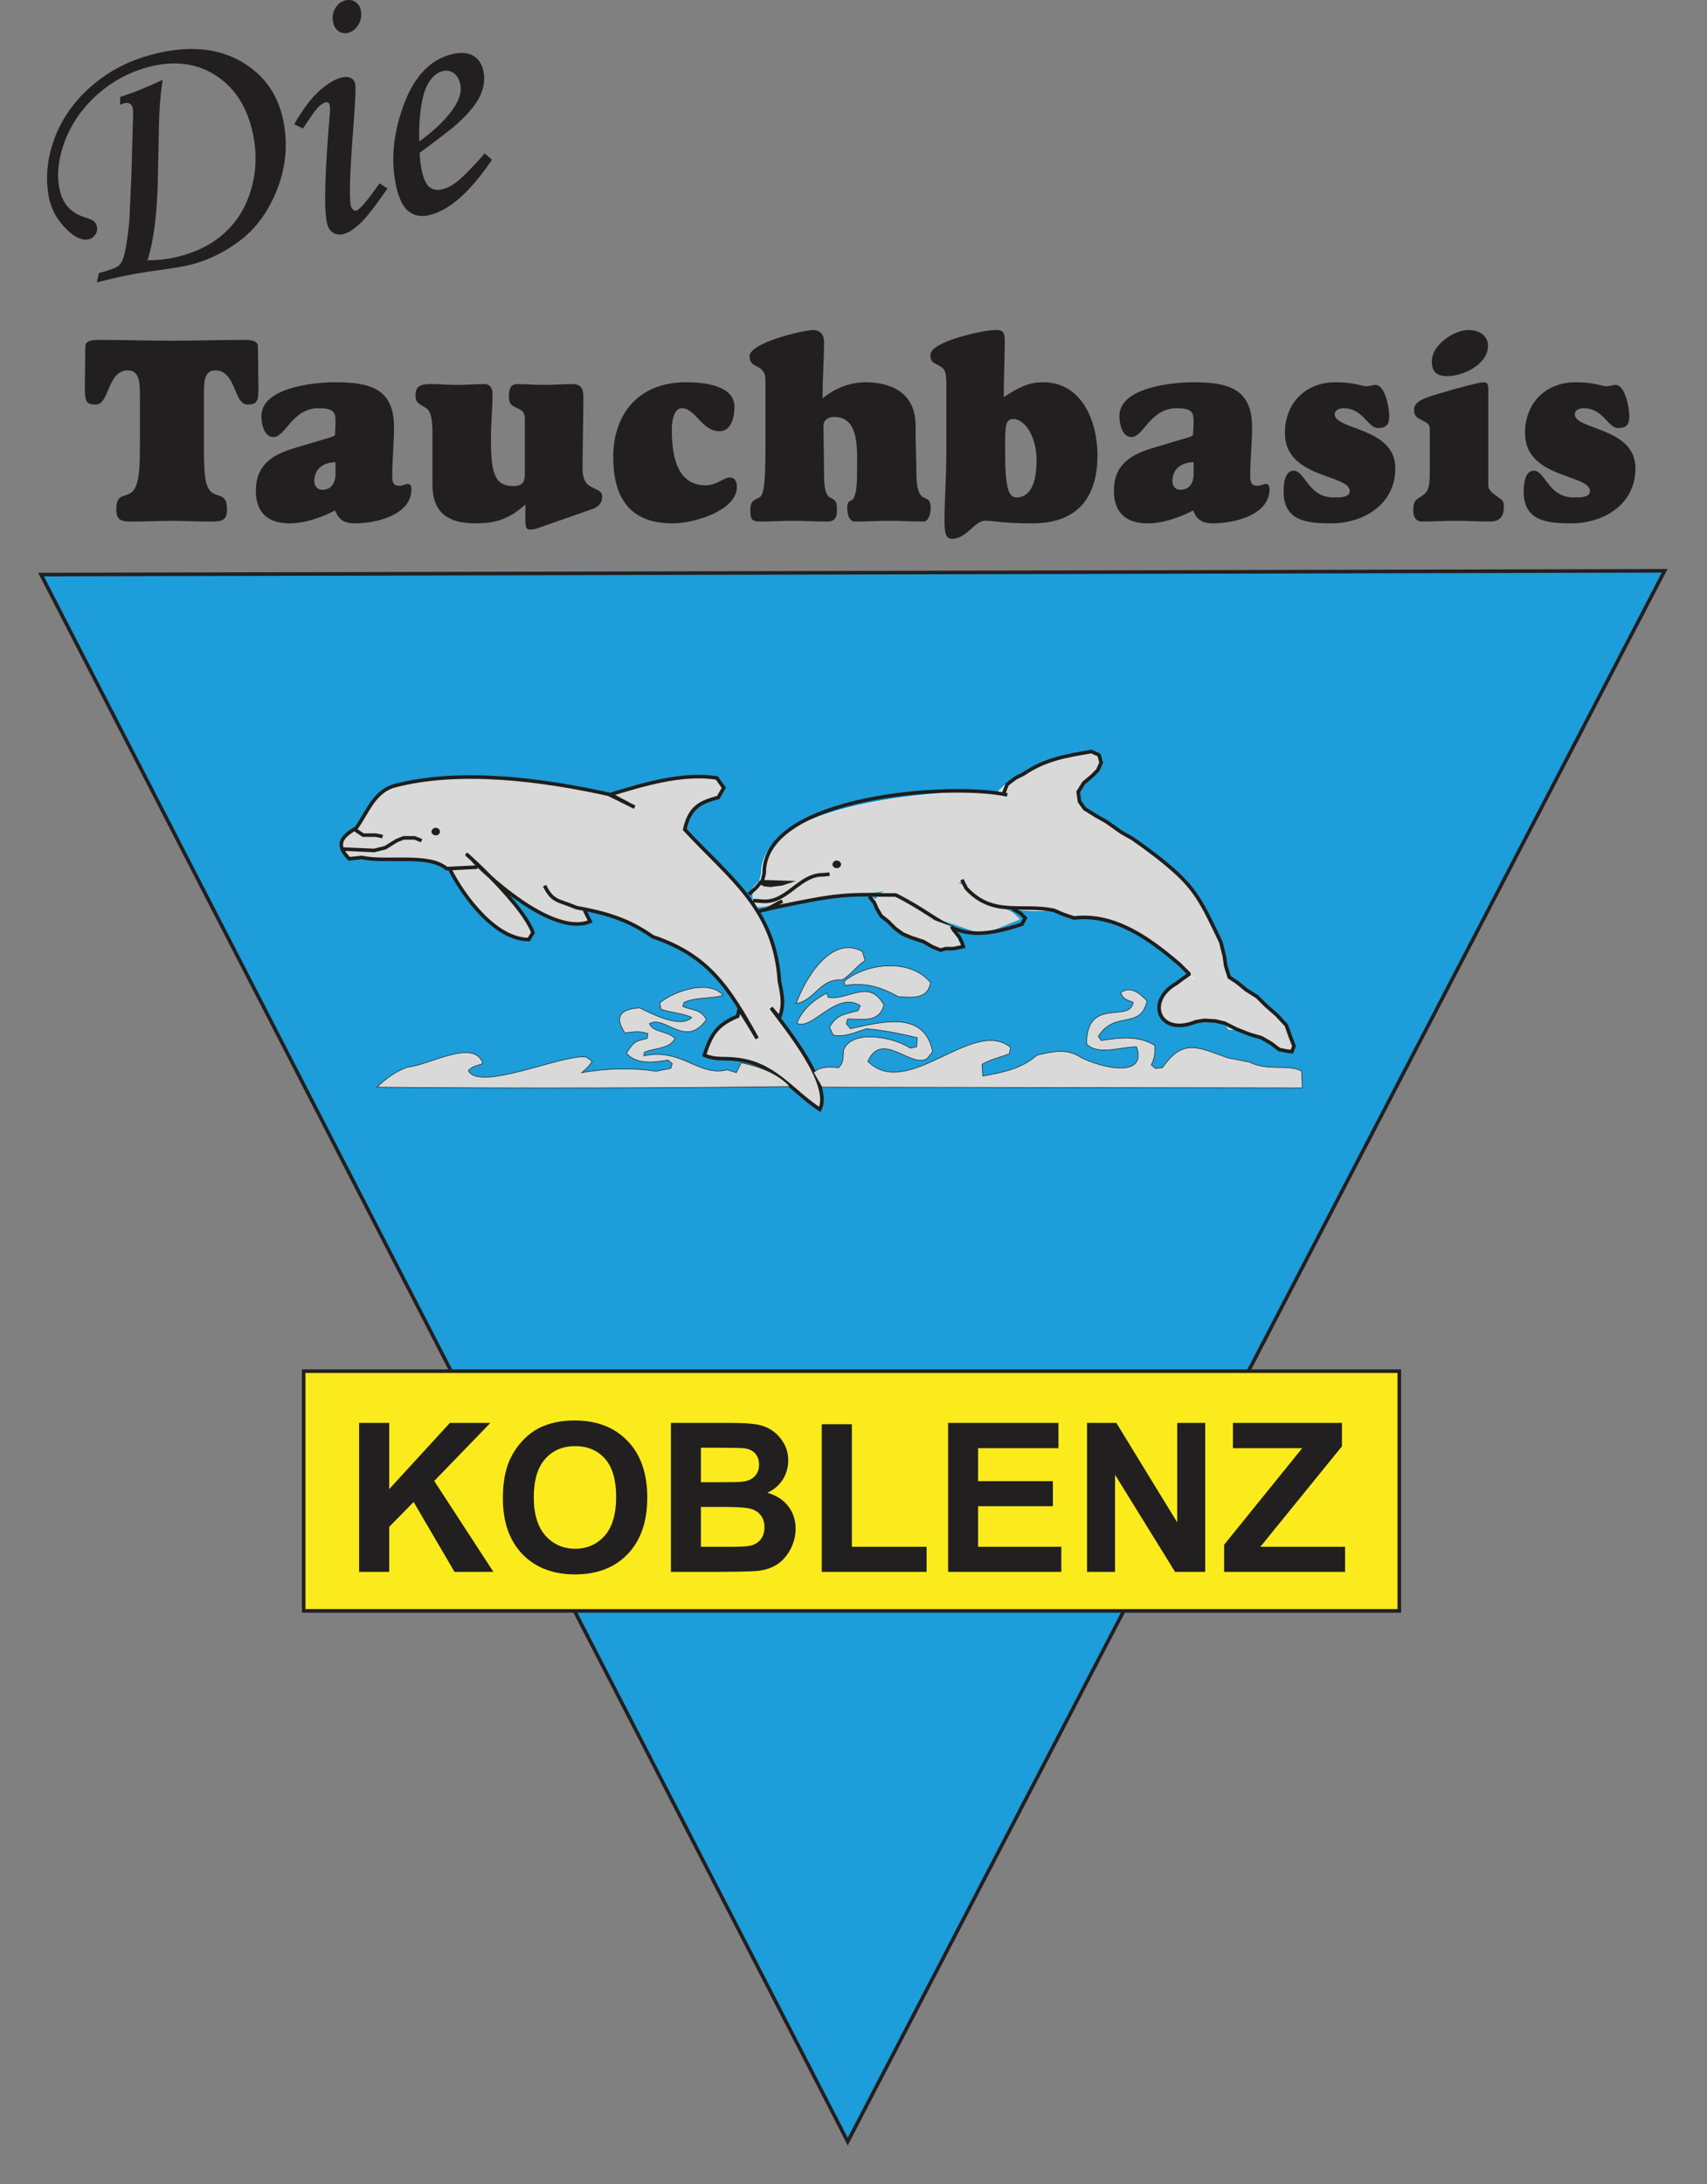 <svg xmlns="http://www.w3.org/2000/svg" xmlns:xlink="http://www.w3.org/1999/xlink" xmlns:serif="http://www.serif.com/" width="100%" height="100%" viewBox="0 0 1977 2529" xml:space="preserve" style="fill-rule:evenodd;clip-rule:evenodd;stroke-miterlimit:22.926;"><rect x="0" y="0" width="1977" height="2529" fill="#808080" stroke="none"/>    <g transform="matrix(1,0,0,1,-276.557,-0)">        <g transform="matrix(1.911,0,0,1.911,-73.115,1176.609)">            <g transform="matrix(8.685,0,0,8.685,-2962.194,-2554.337)">                <g transform="matrix(1,0,0,1,365.001,372.375)">                    <path d="M0,-109.071L113.299,-109.333L56.295,0.262L0,-109.071Z" style="fill:rgb(29,157,217);fill-rule:nonzero;stroke:rgb(34,31,33);stroke-width:0.25px;"></path>                </g>                <g transform="matrix(1,0,0,1,-14.173,45.036)">                    <rect x="397.503" y="273.846" width="76.453" height="16.725" style="fill:rgb(251,235,28);stroke:rgb(34,31,33);stroke-width:0.25px;"></rect>                </g>                <g transform="matrix(1,0,0,1,387.198,322.501)">                    <path d="M0,10.382L0,-0.009L2.1,-0.009L2.1,4.61L6.334,-0.009L9.16,-0.009L5.242,4.041L9.37,10.382L6.657,10.382L3.804,5.508L2.1,7.242L2.1,10.382L0,10.382ZM10.032,5.251C10.032,4.194 10.187,3.305 10.502,2.588C10.746,2.063 11.06,1.583 11.476,1.159C11.882,0.745 12.331,0.431 12.816,0.23C13.464,-0.046 14.205,-0.179 15.056,-0.179C16.588,-0.179 17.809,0.295 18.728,1.243C19.648,2.191 20.109,3.508 20.109,5.207C20.109,6.88 19.65,8.19 18.741,9.144C17.832,10.086 16.604,10.561 15.083,10.561C13.54,10.561 12.309,10.09 11.396,9.151C10.49,8.203 10.032,6.906 10.032,5.251M12.189,5.185C12.189,6.359 12.468,7.253 13.006,7.861C13.553,8.465 14.237,8.769 15.08,8.769C15.915,8.769 16.599,8.467 17.135,7.863C17.669,7.262 17.937,6.359 17.937,5.152C17.937,3.961 17.676,3.076 17.159,2.492C16.638,1.904 15.943,1.61 15.08,1.61C14.213,1.61 13.514,1.906 12.984,2.501C12.457,3.093 12.189,3.985 12.189,5.185M21.757,-0.009L25.906,-0.009C26.727,-0.009 27.344,0.026 27.747,0.1C28.152,0.165 28.512,0.309 28.832,0.527C29.15,0.745 29.414,1.028 29.627,1.394C29.838,1.753 29.945,2.163 29.945,2.61C29.945,3.096 29.814,3.538 29.56,3.952C29.292,4.355 28.938,4.662 28.488,4.861C29.117,5.05 29.608,5.359 29.945,5.804C30.287,6.249 30.46,6.773 30.46,7.373C30.46,7.843 30.35,8.303 30.13,8.752C29.906,9.192 29.608,9.558 29.23,9.822C28.845,10.086 28.378,10.251 27.823,10.316C27.474,10.351 26.629,10.375 25.291,10.382L21.757,10.382L21.757,-0.009ZM23.851,1.721L23.851,4.128L25.23,4.128C26.043,4.128 26.555,4.117 26.753,4.089C27.11,4.052 27.391,3.93 27.594,3.723C27.806,3.516 27.908,3.239 27.908,2.902C27.908,2.583 27.819,2.326 27.642,2.124C27.461,1.917 27.197,1.801 26.851,1.758C26.64,1.738 26.043,1.721 25.06,1.721L23.851,1.721ZM23.851,5.854L23.851,8.634L25.794,8.634C26.552,8.634 27.03,8.615 27.232,8.569C27.546,8.515 27.797,8.377 27.991,8.157C28.185,7.935 28.287,7.639 28.287,7.273C28.287,6.961 28.215,6.699 28.06,6.48C27.91,6.262 27.692,6.105 27.407,6.004C27.121,5.906 26.502,5.854 25.544,5.854L23.851,5.854ZM32.283,10.382L32.283,0.082L34.386,0.082L34.386,8.634L39.6,8.634L39.6,10.382L32.283,10.382ZM41.101,10.382L41.101,-0.009L48.802,-0.009L48.802,1.751L43.193,1.751L43.193,4.056L48.412,4.056L48.412,5.804L43.193,5.804L43.193,8.634L49,8.634L49,10.382L41.101,10.382ZM50.796,10.382L50.796,-0.009L52.842,-0.009L57.09,6.933L57.09,-0.009L59.043,-0.009L59.043,10.382L56.938,10.382L52.75,3.608L52.75,10.382L50.796,10.382ZM60.361,10.382L60.361,8.491L65.813,1.751L60.976,1.751L60.976,-0.009L68.584,-0.009L68.584,1.623L62.891,8.634L68.802,8.634L68.802,10.382L60.361,10.382" style="fill:rgb(34,31,33);"></path>                </g>                <g transform="matrix(1,0,0,1,370.516,235.583)">                    <path d="M0,-5.059L0.013,-5.606C0.861,-5.867 1.85,-6.266 2.972,-6.798C2.824,-5.835 2.733,-4.763 2.713,-3.586L2.643,-0.082C2.6,2.454 2.36,4.417 1.913,5.796C2.632,5.79 3.245,5.722 3.774,5.605C5.171,5.3 6.328,4.746 7.234,3.938C8.151,3.125 8.785,2.096 9.149,0.835C9.518,-0.422 9.553,-1.732 9.261,-3.089C8.879,-4.859 8.051,-6.177 6.777,-7.04C5.506,-7.896 4.033,-8.138 2.36,-7.781C0.941,-7.473 -0.314,-6.848 -1.427,-5.907C-2.525,-4.968 -3.327,-3.867 -3.822,-2.603C-4.306,-1.342 -4.441,-0.185 -4.216,0.861C-3.998,1.885 -3.382,2.532 -2.388,2.818C-2.101,2.909 -1.913,2.994 -1.813,3.084C-1.715,3.173 -1.649,3.289 -1.615,3.441C-1.571,3.635 -1.608,3.816 -1.723,3.996C-1.846,4.178 -1.994,4.286 -2.188,4.332C-2.613,4.422 -3.083,4.23 -3.606,3.753C-4.31,3.094 -4.759,2.352 -4.938,1.53C-5.23,0.157 -5.112,-1.257 -4.571,-2.715C-4.027,-4.172 -3.111,-5.438 -1.817,-6.51C-0.519,-7.591 1.022,-8.317 2.807,-8.698C5.011,-9.18 6.89,-8.97 8.454,-8.075C10.008,-7.179 10.98,-5.844 11.368,-4.065C11.723,-2.41 11.596,-0.799 10.988,0.78C10.376,2.364 9.489,3.583 8.335,4.448C7.167,5.315 5.946,5.888 4.661,6.163C4.247,6.258 3.517,6.367 2.478,6.515C1.61,6.631 0.782,6.781 0.006,6.945C-0.347,7.019 -0.9,7.152 -1.628,7.339L-1.473,6.688C-0.745,6.489 -0.311,6.333 -0.144,6.202C0.013,6.082 0.135,5.894 0.216,5.663C0.37,5.239 0.516,4.378 0.649,3.058L0.795,-0.235L0.909,-4.351C0.917,-4.552 0.907,-4.715 0.876,-4.852C0.85,-4.981 0.785,-5.076 0.684,-5.127C0.593,-5.188 0.468,-5.207 0.327,-5.173C0.277,-5.159 0.161,-5.122 0,-5.059M15.762,-12.35C16.006,-12.398 16.229,-12.363 16.423,-12.232C16.617,-12.104 16.747,-11.907 16.798,-11.659C16.876,-11.306 16.821,-10.968 16.632,-10.65C16.451,-10.33 16.205,-10.138 15.9,-10.073C15.665,-10.02 15.442,-10.058 15.246,-10.19C15.052,-10.326 14.928,-10.532 14.873,-10.799C14.795,-11.16 14.839,-11.493 15.017,-11.788C15.196,-12.091 15.442,-12.28 15.762,-12.35M12.762,-3.399L12.152,-3.697C12.756,-4.748 13.348,-5.527 13.921,-6.042C14.499,-6.552 15.026,-6.866 15.488,-6.964C15.738,-7.022 15.95,-7.003 16.104,-6.926C16.268,-6.839 16.364,-6.702 16.408,-6.508C16.46,-6.281 16.416,-5.244 16.272,-3.396C16.035,-0.388 15.985,1.417 16.105,1.992C16.131,2.112 16.183,2.195 16.259,2.256C16.325,2.323 16.396,2.352 16.46,2.33C16.715,2.284 17.259,1.643 18.1,0.43L18.665,0.78C17.793,2.046 17.14,2.879 16.697,3.275C16.259,3.67 15.876,3.901 15.558,3.97C15.281,4.032 15.037,3.992 14.836,3.848C14.636,3.713 14.499,3.485 14.433,3.173C14.22,2.181 14.29,-0.394 14.647,-4.523C14.666,-4.721 14.655,-4.889 14.627,-5.029C14.592,-5.19 14.503,-5.257 14.357,-5.227C14.2,-5.19 14.032,-5.089 13.852,-4.915C13.679,-4.748 13.313,-4.244 12.762,-3.399M25.45,-1.666L25.955,-1.22C24.406,1.062 22.933,2.352 21.535,2.65C20.968,2.776 20.499,2.678 20.109,2.36C19.732,2.038 19.443,1.456 19.262,0.61C18.894,-1.095 19.046,-2.908 19.713,-4.824C20.463,-6.998 21.648,-8.26 23.273,-8.611C23.833,-8.729 24.297,-8.685 24.663,-8.467C25.019,-8.249 25.254,-7.888 25.359,-7.399C25.472,-6.878 25.407,-6.329 25.156,-5.746C24.901,-5.168 24.374,-4.506 23.567,-3.761C23.162,-3.399 22.277,-2.715 20.903,-1.701C20.927,-1.253 20.981,-0.83 21.06,-0.442C21.186,0.125 21.362,0.502 21.587,0.682C21.822,0.872 22.105,0.926 22.448,0.848C22.776,0.78 23.114,0.61 23.47,0.342C23.936,-0.021 24.6,-0.688 25.45,-1.666M20.887,-2.494C22.044,-3.346 22.875,-4.17 23.378,-4.976C23.718,-5.536 23.838,-6.038 23.74,-6.491C23.668,-6.835 23.517,-7.09 23.295,-7.258C23.073,-7.423 22.814,-7.473 22.524,-7.408C22.236,-7.345 21.972,-7.17 21.739,-6.891C21.428,-6.508 21.21,-5.998 21.084,-5.344C20.903,-4.386 20.842,-3.436 20.887,-2.494" style="fill:rgb(34,31,33);"></path>                </g>                <g transform="matrix(1,0,0,1,376.368,256.336)">                    <path d="M0,-5.622C0,-6.47 0.022,-7.28 0.791,-7.28C2.255,-7.28 2.074,-4.897 3.031,-4.897C3.693,-4.897 3.804,-5.066 3.804,-6.066C3.804,-6.67 3.768,-8.429 3.768,-8.928C3.768,-9.276 3.475,-9.405 2.844,-9.405C1.126,-9.405 -0.59,-9.35 -2.253,-9.35C-3.911,-9.35 -5.633,-9.405 -7.35,-9.405C-7.975,-9.405 -8.276,-9.276 -8.276,-8.928C-8.276,-8.429 -8.31,-6.67 -8.31,-6.066C-8.31,-5.066 -8.201,-4.897 -7.539,-4.897C-6.576,-4.897 -6.761,-7.28 -5.301,-7.28C-4.526,-7.28 -4.467,-6.47 -4.467,-5.622L-4.467,-2.352C-4.467,-1.112 -4.467,-0.116 -4.656,0.516C-5.001,1.974 -6.114,0.904 -6.114,2.414C-6.114,3.268 -5.689,3.268 -4.857,3.268C-3.9,3.268 -2.88,3.216 -2.253,3.216C-1.623,3.216 -0.608,3.268 0.355,3.268C1.183,3.268 1.61,3.268 1.61,2.414C1.61,0.904 0.501,1.974 0.152,0.516C0,-0.116 0,-1.112 0,-2.352L0,-5.622ZM9.182,-0.003C9.182,0.405 8.997,1.052 8.258,1.052C7.909,1.052 7.705,0.791 7.705,0.459C7.705,-0.558 8.535,-0.87 9.182,-0.87L9.182,-0.003ZM6.245,-1.835C4.511,-1.312 3.624,-0.48 3.624,1.124C3.624,2.64 4.471,3.394 5.97,3.394C7.044,3.394 8.202,2.993 9.149,2.494C9.424,3.159 9.792,3.394 10.535,3.394C11.973,3.394 14.484,2.843 14.484,0.993C14.484,0.791 14.396,0.645 14.228,0.645C14.043,0.645 13.858,0.775 13.655,0.775C13.226,0.775 13.141,0.551 13.141,0.071C13.141,-1.057 13.265,-2.197 13.265,-3.325C13.265,-6.027 11.566,-6.45 9.149,-6.45C7.726,-6.45 4.012,-6.101 4.012,-4.086C4.012,-3.569 4.179,-2.628 4.861,-2.628C5.269,-2.628 5.602,-3.125 6.064,-3.644C6.508,-4.143 7.099,-4.637 7.966,-4.637C8.962,-4.637 9.182,-4.437 9.182,-3.774C9.182,-3.325 9.149,-2.922 9.149,-2.792C9.149,-2.735 9.054,-2.683 8.833,-2.609L6.245,-1.835ZM15.945,0.679C15.945,2.658 17.055,3.394 18.942,3.394C20.432,3.394 21.323,3.063 22.432,2.081L22.432,3.174C22.432,3.421 22.432,3.826 22.707,3.826C22.912,3.826 23.099,3.804 23.334,3.715L26.997,2.436C27.494,2.27 27.79,2.032 27.79,1.512C27.79,1.124 27.418,1.069 27.086,0.88C26.749,0.719 26.422,0.418 26.422,-0.388C26.422,-2.328 26.479,-3.456 26.479,-5.433C26.479,-5.992 26.309,-6.322 25.718,-6.322C25.071,-6.322 24.43,-6.265 23.779,-6.265C23.132,-6.265 22.484,-6.322 21.842,-6.322C21.454,-6.322 21.284,-6.043 21.284,-5.491C21.284,-4.809 21.559,-4.809 21.933,-4.607C22.099,-4.513 22.393,-4.419 22.393,-3.953L22.393,-0.044C22.393,0.475 22.267,0.791 21.583,0.791C20.253,0.791 20.029,-0.186 20.029,-2.515C20.029,-3.55 20.14,-4.583 20.14,-5.622C20.14,-6.043 19.97,-6.322 19.587,-6.322C18.961,-6.322 18.331,-6.265 17.706,-6.265C17.076,-6.265 16.445,-6.322 15.819,-6.322C15.191,-6.322 14.765,-6.228 14.765,-5.546C14.765,-4.938 15.1,-4.938 15.558,-4.607C15.765,-4.452 15.945,-4.032 15.945,-2.992L15.945,0.679ZM28.562,-1.24C28.562,1.455 29.597,3.394 32.702,3.394C34.238,3.394 37.194,2.494 37.194,0.849C37.194,0.516 37.083,0.198 36.694,0.198C36.268,0.198 35.769,0.74 35.013,0.74C32.906,0.74 32.651,-1.534 32.651,-3.18C32.651,-3.659 32.762,-4.637 33.355,-4.637C34.31,-4.637 34.752,-3.031 35.974,-3.031C36.75,-3.031 37.023,-3.918 37.023,-4.735C37.023,-6.138 35.162,-6.45 33.647,-6.45C30.191,-6.45 28.562,-4.069 28.562,-1.24M39.186,-2.887C39.186,-0.148 39.186,1.399 38.744,1.603C38.339,1.789 38.132,1.847 38.132,2.494C38.132,3.044 38.188,3.268 38.801,3.268C39.576,3.268 40.35,3.216 41.128,3.216C41.901,3.216 42.683,3.268 43.452,3.268C44.08,3.268 44.174,2.974 44.174,2.379C44.174,1.904 44.08,1.773 43.712,1.603C43.287,1.414 43.274,0.516 43.274,-0.116C43.274,-1.018 43.235,-2.293 43.235,-3.404C43.235,-3.825 43.581,-4.032 43.971,-4.032C45.581,-4.032 45.581,-2.184 45.581,-0.944C45.581,0.81 45.559,1.087 45.357,1.603C45.25,1.904 44.895,1.677 44.895,2.307C44.895,2.675 44.967,3.268 45.453,3.268C46.246,3.268 47.043,3.216 47.834,3.216C48.63,3.216 49.423,3.268 50.222,3.268C50.586,3.268 50.715,2.675 50.715,2.34C50.715,1.808 50.569,1.736 50.251,1.603C49.719,1.381 49.719,0.328 49.719,-0.207C49.719,-1 49.662,-1.796 49.662,-3.404C49.662,-6.101 47.388,-6.45 46.15,-6.45C45.119,-6.45 44.03,-6.043 43.176,-5.326C43.16,-6.616 43.274,-7.969 43.274,-9.276C43.274,-9.777 42.991,-10.093 42.494,-10.093C41.886,-10.093 38.079,-9.224 38.079,-8.263C38.079,-7.782 38.339,-7.672 38.615,-7.54C38.912,-7.396 39.186,-7.132 39.186,-6.655L39.186,-2.887ZM51.807,-1.56C51.807,0.183 51.678,1.808 51.678,3.268C51.678,4.1 51.783,4.471 52.212,4.471C53.227,4.471 53.787,3.211 54.502,3.211C55.077,3.211 55.779,3.394 57.809,3.394C61.285,3.394 62.353,1.215 62.353,-1.352C62.353,-3.715 61.285,-6.45 58.55,-6.45C57.496,-6.45 56.794,-6.043 55.813,-5.413C55.813,-6.762 55.886,-8.043 55.886,-9.35C55.886,-10.093 55.631,-10.093 55.171,-10.093C54.465,-10.093 50.693,-9.313 50.693,-8.352C50.693,-7.821 50.972,-7.801 51.247,-7.635C51.602,-7.426 51.807,-7.378 51.807,-6.398L51.807,-1.56ZM56.5,-3.885C57.178,-3.885 58.104,-2.831 58.104,-1C58.104,1.143 57.328,1.586 56.722,1.586C56.182,1.586 55.909,1.069 55.909,-1.628C55.909,-3.439 55.909,-3.885 56.5,-3.885M69.062,-0.003C69.062,0.405 68.878,1.052 68.14,1.052C67.785,1.052 67.582,0.791 67.582,0.459C67.582,-0.558 68.414,-0.87 69.062,-0.87L69.062,-0.003ZM66.124,-1.835C64.386,-1.312 63.501,-0.48 63.501,1.124C63.501,2.64 64.348,3.394 65.846,3.394C66.917,3.394 68.083,2.993 69.025,2.494C69.299,3.159 69.669,3.394 70.412,3.394C71.851,3.394 74.363,2.843 74.363,0.993C74.363,0.791 74.267,0.645 74.104,0.645C73.923,0.645 73.731,0.775 73.533,0.775C73.106,0.775 73.014,0.551 73.014,0.071C73.014,-1.057 73.141,-2.197 73.141,-3.325C73.141,-6.027 71.447,-6.45 69.025,-6.45C67.606,-6.45 63.884,-6.101 63.884,-4.086C63.884,-3.569 64.056,-2.628 64.739,-2.628C65.142,-2.628 65.473,-3.125 65.935,-3.644C66.384,-4.143 66.976,-4.637 67.843,-4.637C68.839,-4.637 69.062,-4.437 69.062,-3.774C69.062,-3.325 69.025,-2.922 69.025,-2.792C69.025,-2.735 68.933,-2.683 68.708,-2.609L66.124,-1.835ZM78.985,-6.45C76.875,-6.45 75.433,-5.01 75.433,-2.9C75.433,0.276 79.958,-0.044 79.958,1.143C79.958,1.619 79.202,1.586 78.817,1.586C77.063,1.586 76.836,-0.281 76.043,-0.281C75.394,-0.281 75.344,0.74 75.344,1.183C75.344,3.235 76.984,3.394 78.651,3.394C80.921,3.394 83.138,2.081 83.138,-0.447C83.138,-3.325 78.91,-3.105 78.91,-4.215C78.91,-4.531 79.242,-4.637 79.52,-4.637C80.906,-4.637 81.214,-3.256 81.922,-3.256C82.565,-3.256 82.715,-3.55 82.715,-4.119C82.715,-4.607 82.438,-6.265 81.756,-6.265C81.603,-6.265 81.294,-6.169 81.142,-6.169C80.791,-6.169 80.29,-6.45 78.985,-6.45M85.543,-0.135C85.543,1.069 85.371,1.27 84.804,1.603C84.392,1.847 84.392,2.137 84.392,2.529C84.392,2.9 84.578,3.268 84.966,3.268C85.761,3.268 86.556,3.216 87.351,3.216C88.145,3.216 88.94,3.268 89.733,3.268C90.365,3.268 90.714,2.993 90.714,2.248C90.714,1.847 90.624,1.789 90.365,1.603C89.958,1.326 89.626,1.087 89.626,0.753L89.626,-5.992C89.626,-6.398 89.496,-6.45 89.269,-6.45C89.012,-6.45 87.461,-6.043 86.369,-5.709C85.314,-5.402 84.445,-5.156 84.445,-4.548C84.445,-4.032 84.728,-3.942 84.983,-3.813C85.264,-3.659 85.543,-3.55 85.543,-3.219L85.543,-0.135ZM85.687,-7.929C85.687,-7.15 86.036,-6.879 86.779,-6.879C87.886,-6.879 89.605,-7.707 89.605,-8.98C89.605,-9.76 88.94,-10.093 88.24,-10.093C87.203,-10.093 85.687,-9.039 85.687,-7.929M95.736,-6.45C93.633,-6.45 92.189,-5.01 92.189,-2.9C92.189,0.276 96.719,-0.044 96.719,1.143C96.719,1.619 95.96,1.586 95.571,1.586C93.817,1.586 93.598,-0.281 92.805,-0.281C92.154,-0.281 92.095,0.74 92.095,1.183C92.095,3.235 93.743,3.394 95.403,3.394C97.677,3.394 99.896,2.081 99.896,-0.447C99.896,-3.325 95.664,-3.105 95.664,-4.215C95.664,-4.531 95.996,-4.637 96.276,-4.637C97.662,-4.637 97.974,-3.256 98.671,-3.256C99.321,-3.256 99.466,-3.55 99.466,-4.119C99.466,-4.607 99.192,-6.265 98.508,-6.265C98.362,-6.265 98.046,-6.169 97.9,-6.169C97.547,-6.169 97.05,-6.45 95.736,-6.45" style="fill:rgb(34,31,33);"></path>                </g>                <g transform="matrix(1,0,0,1,414.688,285.671)">                    <path d="M0,0.901L0,-0.492L0.339,-0.884L0.588,-0.74L1.025,-0.689L1.372,-0.74L1.809,-0.788L2.103,-0.884L0.439,-0.934L0.588,-1.516C0.513,-6.941 15.523,-7.244 15.523,-7.244L16.994,-7.107L17.629,-7.732L18.216,-8.172L18.799,-8.466C20.324,-9.495 21.759,-9.712 23.536,-10.019L24.078,-9.777L24.221,-9.244L23.978,-8.705L23.536,-8.27L23.002,-7.831L22.61,-7.201L22.708,-6.524L23.053,-6.037L23.831,-5.551L24.613,-5.109L25.64,-4.386L26.42,-3.947L27.247,-3.364L28.227,-2.629C30.433,-0.877 30.976,-0.131 32.229,2.471L32.621,3.291L32.864,4.266L32.962,4.946L33.207,5.722L33.791,6.11L34.379,6.597L35.157,7.085L35.798,7.715L36.527,8.35L37.209,9.076L37.503,9.9L37.748,10.53L37.601,10.92L37.209,10.875L36.719,10.776L36.135,10.335L35.457,9.947L34.626,9.707L33.748,9.364L33.207,9.364L32.864,8.929L32.229,8.783L31.451,8.738L30.863,8.834C28.267,9.895 27.318,7.379 29.497,6.163L29.889,5.868L30.379,5.527L30.771,5.868L30.379,5.527L30.379,5.48L29.74,4.845C27.681,3.09 25.192,1.253 22.318,1.596L21.583,1.347L20.907,1.06C20.544,1.079 18.512,1.174 16.94,0.774C16.073,0.554 15.606,0.249 15.389,0.091C15.097,-0.121 14.886,-0.337 14.749,-0.492L14.541,-0.905L14.275,-0.932" style="fill:rgb(217,217,217);fill-rule:nonzero;stroke:white;stroke-width:0.04px;"></path>                </g>                <g transform="matrix(0.531,0.847,0.847,-0.531,416.78,290.072)">                    <path d="M3.171,-0.907C2.044,0.52 0.372,3.709 2.537,4.942L3.171,4.77C3.197,4 3.494,3.42 3.474,2.688C2.545,1.455 3.671,0.352 3.171,-0.907Z" style="fill:rgb(217,217,217);fill-rule:nonzero;stroke:rgb(30,30,28);stroke-width:0.04px;"></path>                </g>                <g transform="matrix(-0.272,0.962,0.962,0.272,424.713,288.559)">                    <path d="M4.004,-2.676C2.315,-1.515 1.187,1.367 2.456,3.151C3.632,3.262 3.78,2.252 4.004,1.262C3.684,-0.139 3.653,-1.237 4.272,-2.552L4.004,-2.676Z" style="fill:rgb(217,217,217);fill-rule:nonzero;stroke:rgb(30,30,28);stroke-width:0.04px;"></path>                </g>                <g transform="matrix(1,0,0,1,402.932,280.019)">                    <path d="M0,6.71L0.388,7.488C-2.639,8.748 -8.296,2.755 -7.777,3.214C-9.724,1.491 -4.489,5.891 -3.601,8.264L-3.895,8.748C-6.234,8.748 -8.46,5.728 -9.427,3.799L-7.481,3.696L-9.624,3.799C-10.909,2.721 -13.795,3.407 -15.551,3.021L-16.425,3.115C-17.378,2.156 -17.033,1.602 -15.939,0.976C-15.098,-0.197 -14.67,-1.715 -13.024,-2.038" style="fill:rgb(217,217,217);fill-rule:nonzero;stroke:rgb(30,30,28);stroke-width:0.25px;"></path>                </g>                <g transform="matrix(1,0,0,1,386.894,281.581)">                    <path d="M0,-0.491L0.581,-0.099L1.458,-0.099L1.944,0" style="fill:none;fill-rule:nonzero;stroke:rgb(30,30,28);stroke-width:0.25px;"></path>                </g>                <g transform="matrix(1,0,0,1,386.022,281.772)">                    <path d="M0,0.682L2.231,0.78L3.009,0.583L3.79,0.097L4.276,-0.098L5.054,-0.098L5.539,0.097" style="fill:none;fill-rule:nonzero;stroke:rgb(30,30,28);stroke-width:0.25px;"></path>                </g>                <g transform="matrix(-1,0,0,1,392.548,281.481)">                    <path d="M0.003,-0.487C-0.152,-0.487 -0.273,-0.375 -0.273,-0.243C-0.273,-0.11 -0.152,0 0.003,0C0.155,0 0.276,-0.11 0.276,-0.243C0.276,-0.375 0.155,-0.487 0.003,-0.487" style="fill:rgb(30,30,28);fill-rule:nonzero;"></path>                </g>                <g transform="matrix(-1,0,0,1,392.548,281.481)">                    <ellipse cx="0.002" cy="-0.244" rx="0.275" ry="0.244" style="fill:none;stroke:rgb(30,30,28);stroke-width:0.04px;"></ellipse>                </g>                <g transform="matrix(1,0,0,1,389.615,299.387)">                    <path d="M0,-21.333C4.64,-22.569 10.508,-21.758 15.158,-20.721C15.717,-20.443 16.252,-20.127 16.811,-19.854L15.064,-20.721C17.335,-21.421 20.177,-22.284 22.545,-21.89L23.031,-21.212L22.643,-20.527C21.244,-20.185 20.627,-19.723 20.307,-18.297C23.491,-14.862 26.578,-12.797 26.915,-7.705C27.099,-6.799 27.269,-6.059 26.915,-5.173L26.33,-5.855C27.37,-4.439 30.608,-0.513 29.732,1.236C27.686,-0.127 26.559,-1.968 23.904,-2.26C23.027,-2.37 22.497,-2.197 21.67,-2.552C22.161,-4.023 22.531,-4.646 24.004,-5.274L24.101,-5.756C24.561,-5.067 25.361,-3.718 25.361,-3.718C23.406,-7.234 21.977,-9.514 18.073,-10.815C16.385,-12.017 14.764,-12.487 12.734,-12.851C11.472,-13.396 11.102,-13.215 10.521,-14.379" style="fill:rgb(217,217,217);fill-rule:nonzero;stroke:rgb(30,30,28);stroke-width:0.25px;"></path>                </g>                <g transform="matrix(1,0,0,1,388.446,291.902)">                    <path d="M0,7.165C0.606,6.568 1.343,6.042 2.144,5.761C3.568,5.671 6.792,3.716 7.387,5.514C6.971,5.676 6.685,5.681 6.368,6.003C7.137,7.537 13.107,4.775 14.625,5.075L15.017,5.367C14.802,5.696 14.589,5.902 14.288,6.151C16.042,5.853 17.726,5.801 19.486,6.051L20.507,5.856L20.601,5.514L20.311,5.272C19.318,5.44 18.116,5.607 17.398,4.788C17.937,4.03 17.923,3.972 18.854,3.766L18.905,3.425C18.275,3.22 17.941,3.312 17.3,3.377C16.436,2.081 17.213,1.712 18.322,1.629C19.231,2.084 21.195,3.081 21.964,2.312C21.468,2.025 20.493,1.965 19.823,1.729L19.731,1.288C20.713,0.449 23.209,-0.372 24.15,0.756C23.206,1.036 22.444,0.835 21.43,1.241L21.334,1.534C21.989,1.813 22.614,1.712 22.982,2.456C21.524,4.506 20.092,2.09 19.006,2.741C19.325,3.391 20.233,3.198 20.794,3.766C20.419,4.528 19.294,4.42 18.657,4.736L18.614,4.979C21.291,4.409 22.415,6.458 24.442,5.956L25.076,6.151L25.413,5.467C26.621,5.696 27.98,6.198 28.819,7.12C20.973,7.225 9.506,7.259 0,7.165Z" style="fill:rgb(217,217,217);fill-rule:nonzero;stroke:rgb(30,30,28);stroke-width:0.04px;"></path>                </g>                <g transform="matrix(1,0,0,1,434.511,294.65)">                    <path d="M0,2.184C-1.137,3.157 -2.381,3.382 -3.794,3.642L-3.841,2.816C-3.197,2.455 -2.612,2.354 -1.944,2.087L-1.848,1.648C-4.446,-0.518 -9.044,5.384 -11.811,2.619C-10.831,0.417 -8.801,3.124 -7.678,2.424L-7.292,1.939C-7.877,-1.009 -10.945,-0.105 -13.024,0.339L-13.315,-0.007L-13.219,-0.343C-12.176,-0.343 -11.032,-0.052 -10.689,-1.316C-11.739,-3.2 -13.161,-1.615 -14.578,-1.848L-14.679,-2.142C-15.576,-1.693 -16.389,-0.994 -16.762,-0.05C-15.748,0.531 -13.984,-2.361 -12.34,-1.267L-12.49,-0.924C-13.396,-0.659 -13.974,-0.68 -14.483,0.238L-14.237,0.773C-13.448,0.969 -12.665,0.572 -11.907,0.339C-10.696,0.449 -9.541,0.675 -8.36,0.966L-8.407,1.601L-8.846,1.697C-9.907,0.957 -12.939,0.314 -13.51,1.841C-13.551,2.361 -13.479,2.688 -13.851,3.059C-14.456,3.004 -15.147,2.946 -15.6,3.401L-15.015,4.417L18.506,4.469L18.459,3.301C17.573,2.794 16.12,3.321 14.818,2.67L13.313,2.377C11.203,1.626 10.183,0.995 8.747,3.059L8.257,3.108L7.963,2.863C8.238,2.316 8.211,2.097 8.211,1.505C7.082,0.791 5.736,0.966 4.467,1.161L4.274,0.87C5.431,-0.98 7.214,0.449 7.673,-1.603C7.165,-2.117 6.588,-2.662 5.828,-2.189C5.98,-1.729 6.272,-1.669 6.7,-1.507C6.487,-0.007 3.449,-1.946 3.449,1.406C4.261,2.218 5.815,1.601 6.943,1.601C7.768,4.081 3.752,2.825 2.864,2.231C1.949,1.709 0.971,1.962 0,2.184Z" style="fill:rgb(217,217,217);fill-rule:nonzero;stroke:rgb(30,30,28);stroke-width:0.04px;"></path>                </g>                <g transform="matrix(1,0,0,1,428.607,288.271)">                    <path d="M0,-3.706L4.25,-1.368L4.722,-0.913L2.121,0.138L-0.553,-0.773C-0.553,-0.773 -5.597,-1.571 -5.465,-2.08C-5.008,-3.844 0,-3.706 0,-3.706" style="fill:rgb(217,217,217);fill-rule:nonzero;"></path>                </g>                <g transform="matrix(1,0,0,1,432.807,288.254)">                    <path d="M0,-1.623L0.538,-1.329L0.875,-0.988L0.635,-0.554C-4.103,1.023 -4.314,-0.664 -8.162,-2.596L-9.037,-2.596C-10.184,-2.634 -11.544,-2.646 -13.041,-2.41C-14.406,-2.196 -16.445,-1.773 -17.686,-1.477L-17.233,-1.572C-16.694,-1.802 -16.609,-1.937 -16.07,-2.167" style="fill:none;fill-rule:nonzero;stroke:rgb(30,30,28);stroke-width:0.25px;"></path>                </g>                <g transform="matrix(1,0,0,1,414.688,284.376)">                    <path d="M0,1.672L0.679,1.721C2.384,1.845 3.231,-0.169 4.908,-0.127L5.341,-0.173" style="fill:none;fill-rule:nonzero;stroke:rgb(30,30,28);stroke-width:0.25px;"></path>                </g>                <g transform="matrix(1,0,0,1,422.797,289.502)">                    <path d="M0,-3.743L0.345,-3.312L0.541,-2.871L0.828,-2.384L1.316,-1.996L1.801,-1.514L2.33,-1.124L2.915,-0.88L3.79,-0.586L4.375,-0.245L4.958,0L5.348,-0.101L5.88,-0.101L6.561,-0.245L6.462,-0.541L6.267,-0.931L5.88,-1.413L5.738,-1.655" style="fill:rgb(217,217,217);fill-rule:nonzero;stroke:rgb(30,30,28);stroke-width:0.25px;"></path>                </g>                <g transform="matrix(1,0,0,1,414.395,286.631)">                    <path d="M0,-1.023L0.486,-1.454L0.823,-1.846L1.07,-1.702L1.505,-1.651L1.85,-1.702L2.285,-1.75L2.577,-1.846L0.922,-1.897L1.07,-2.478C0.996,-7.903 14.177,-8.823 18.032,-7.953L17.766,-8.015L18.024,-8.694L18.609,-9.134L19.188,-9.428C20.706,-10.457 22.134,-10.674 23.901,-10.981L24.44,-10.739L24.583,-10.206L24.341,-9.667L23.901,-9.232L23.37,-8.793L22.98,-8.163L23.078,-7.486L23.421,-6.999L24.195,-6.514L24.973,-6.071L25.994,-5.348L26.77,-4.909L27.594,-4.326L28.568,-3.591C30.763,-1.839 31.303,-1.093 32.55,1.509L32.94,2.329L33.181,3.303L33.279,3.984L33.523,4.76L34.104,5.148L34.689,5.635L35.463,6.123L36.1,6.753L36.826,7.388L37.504,8.114L37.797,8.938L38.04,9.568L37.894,9.958L37.504,9.913L37.017,9.814L36.436,9.373L35.761,8.985L34.934,8.745L34.06,8.402L33.181,7.967L32.55,7.821L31.775,7.776L31.191,7.872C28.608,8.933 27.664,6.417 29.832,5.2L30.221,4.906L30.709,4.565L30.709,4.518L30.073,3.883C28.025,2.128 25.549,0.291 22.69,0.634L21.959,0.385L21.285,0.098C19.051,-0.373 17.015,0.585 15.159,-1.454L14.865,-2.039L15.159,-1.454" style="fill:none;fill-rule:nonzero;stroke:rgb(30,30,28);stroke-width:0.25px;"></path>                </g>                <g transform="matrix(-1,0,0,1,420.526,283.766)">                    <path d="M-0.006,-0.487C-0.161,-0.487 -0.28,-0.377 -0.28,-0.243C-0.28,-0.11 -0.161,0 -0.006,0C0.147,0 0.274,-0.11 0.274,-0.243C0.274,-0.377 0.147,-0.487 -0.006,-0.487" style="fill:rgb(30,30,28);fill-rule:nonzero;"></path>                </g>                <g transform="matrix(-1,0,0,1,420.526,283.766)">                    <ellipse cx="-0.003" cy="-0.244" rx="0.277" ry="0.244" style="fill:none;stroke:rgb(30,30,28);stroke-width:0.04px;"></ellipse>                </g>            </g>        </g>    </g></svg>